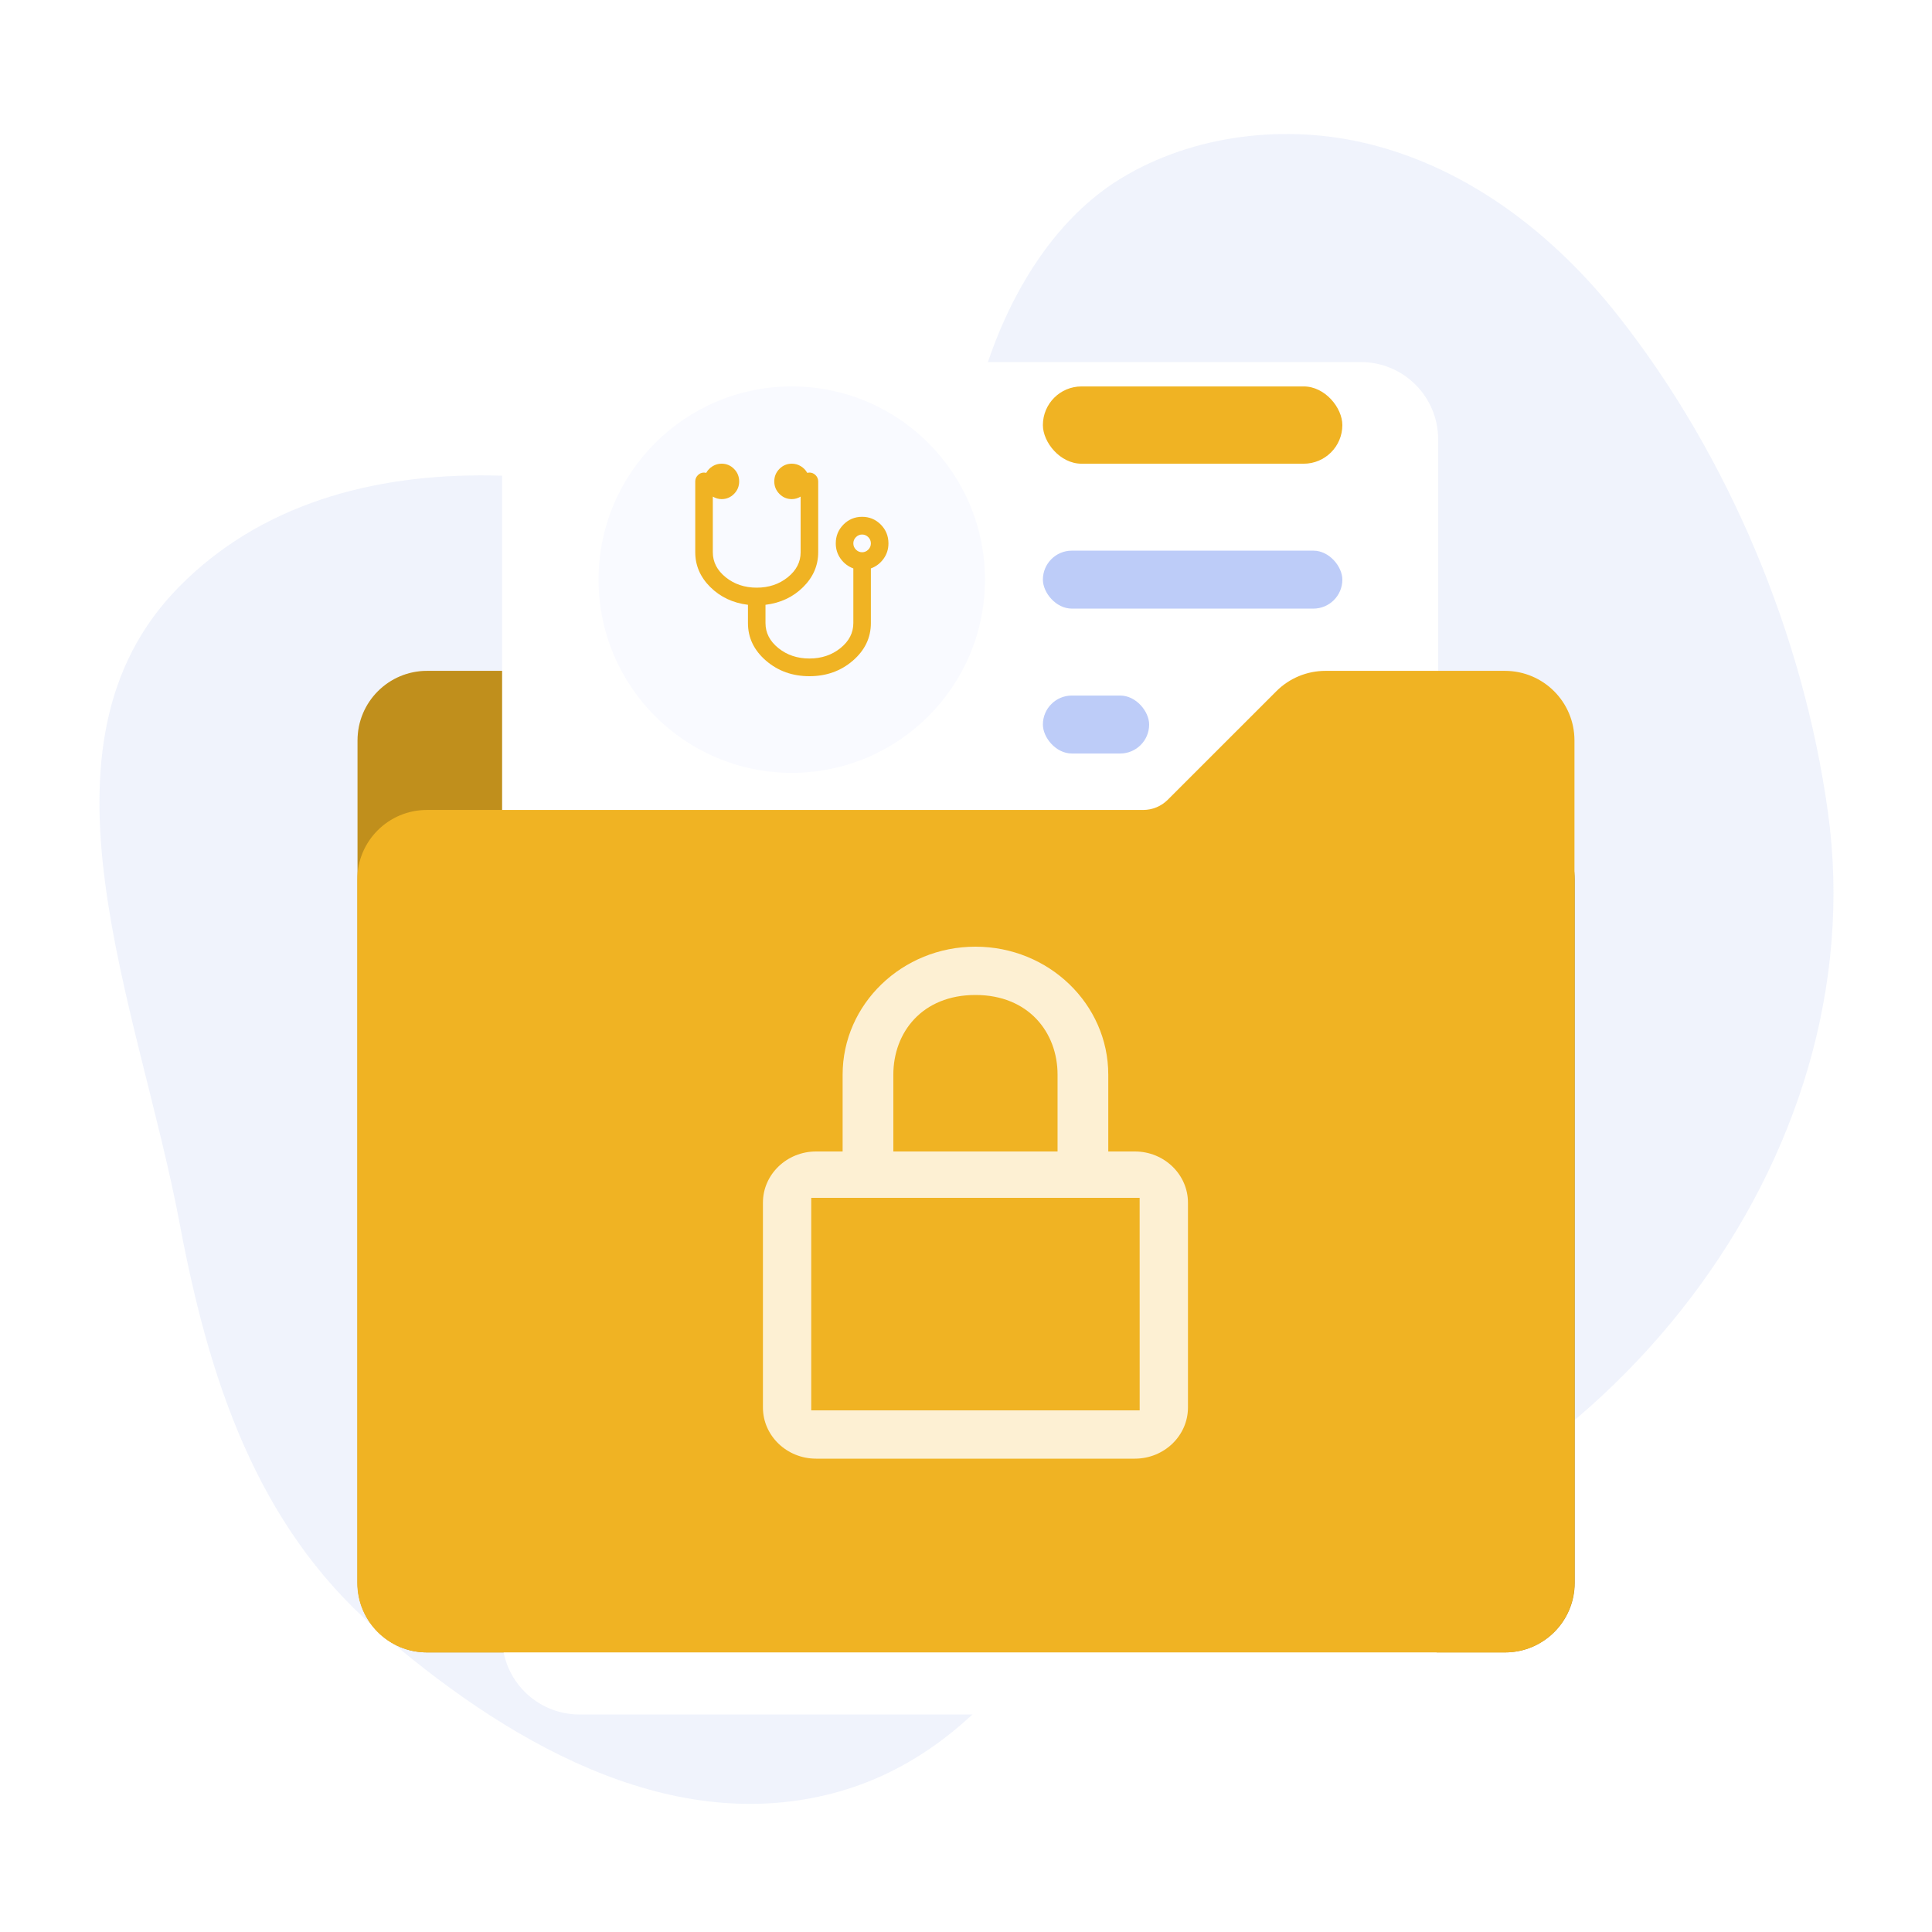 <svg viewBox="0 0 64 64" fill="none" xmlns="http://www.w3.org/2000/svg">
<path fill-rule="evenodd" clip-rule="evenodd" d="M5.955 40.549C4.589 33.271 0.732 24.707 5.935 19.435C11.32 13.978 20.738 15.4 27.788 18.427C33.512 20.885 35.725 27.229 37.774 33.106C39.422 37.833 39.694 42.713 37.88 47.377C35.863 52.563 32.935 58.033 27.54 59.418C22.072 60.822 16.66 57.63 12.41 53.915C8.489 50.488 6.916 45.664 5.955 40.549Z" fill="#A0B2EC" fill-opacity="0.16"/>
<path d="M53.605 10.463C57.283 15.131 59.742 21.06 60.552 26.899C62.143 38.371 53.256 49.807 41.389 52.415C35.806 53.642 29.569 52.299 26.006 48.026C23.369 44.865 23.232 40.688 24.623 36.864C25.796 33.638 28.007 30.877 29.435 27.762C31.617 23 31.145 18.068 32.381 13.166C33.059 10.479 34.592 7.455 37.136 5.908C39.551 4.439 42.624 4.105 45.306 4.759C48.689 5.584 51.511 7.806 53.605 10.463Z" fill="#A0B2EC" fill-opacity="0.16"/>
<path d="M52.164 29.135L52.164 52.434C52.164 53.706 51.132 54.738 49.86 54.738L14.148 54.738C12.875 54.738 11.844 53.706 11.844 52.434L11.844 24.527C11.844 23.254 12.875 22.223 14.148 22.223L23.349 22.223C24.622 22.223 25.653 23.254 25.653 24.527L25.653 25.679C25.653 26.315 26.169 26.831 26.805 26.831L49.86 26.831C51.132 26.831 52.164 27.862 52.164 29.135Z" fill="#F0B323"/>
<path d="M52.164 29.135L52.164 52.434C52.164 53.706 51.132 54.738 49.86 54.738L14.148 54.738C12.875 54.738 11.844 53.706 11.844 52.434L11.844 24.527C11.844 23.254 12.875 22.223 14.148 22.223L23.349 22.223C24.622 22.223 25.653 23.254 25.653 24.527L25.653 25.679C25.653 26.315 26.169 26.831 26.805 26.831L49.86 26.831C51.132 26.831 52.164 27.862 52.164 29.135Z" fill="black" fill-opacity="0.2"/>
<g filter="url(#filter0_d_12064_205215)">
<path d="M19.193 54.401H45.081C46.495 54.401 47.641 53.255 47.641 51.841V12.161C47.641 10.747 46.495 9.601 45.081 9.601H19.193C17.779 9.601 16.633 10.747 16.633 12.161V51.841C16.633 53.255 17.779 54.401 19.193 54.401Z" fill="white"/>
</g>
<rect x="34.547" y="12.801" width="9.92" height="2.56" rx="1.28" fill="#F0B323"/>
<rect x="34.547" y="18.241" width="9.92" height="1.92" rx="0.96" fill="#BDCCF8"/>
<rect x="34.547" y="23.041" width="3.52" height="1.92" rx="0.96" fill="#BDCCF8"/>
<circle cx="26.228" cy="19.201" r="6.4" fill="#F9FAFF"/>
<path d="M28.849 18C28.849 17.921 28.821 17.852 28.763 17.794C28.706 17.736 28.637 17.707 28.558 17.707C28.48 17.707 28.412 17.736 28.354 17.794C28.296 17.852 28.268 17.921 28.268 18C28.268 18.08 28.296 18.148 28.354 18.207C28.412 18.265 28.48 18.294 28.558 18.294C28.637 18.294 28.706 18.265 28.763 18.207C28.821 18.148 28.849 18.08 28.849 18ZM29.431 18C29.431 18.19 29.378 18.359 29.27 18.509C29.162 18.659 29.022 18.766 28.849 18.83V20.64C28.849 21.126 28.65 21.541 28.252 21.885C27.853 22.229 27.374 22.4 26.813 22.4C26.253 22.4 25.773 22.229 25.374 21.885C24.976 21.541 24.777 21.126 24.777 20.64V20.035C24.28 19.974 23.865 19.779 23.531 19.449C23.198 19.119 23.031 18.734 23.031 18.294V15.947C23.031 15.868 23.06 15.799 23.118 15.741C23.175 15.683 23.243 15.654 23.322 15.654C23.34 15.654 23.365 15.657 23.395 15.663C23.446 15.571 23.518 15.498 23.608 15.443C23.699 15.388 23.798 15.36 23.904 15.36C24.065 15.36 24.202 15.418 24.315 15.532C24.429 15.647 24.486 15.785 24.486 15.947C24.486 16.109 24.429 16.247 24.315 16.362C24.202 16.476 24.065 16.534 23.904 16.534C23.804 16.534 23.707 16.506 23.613 16.451V18.294C23.613 18.618 23.756 18.894 24.04 19.123C24.325 19.352 24.668 19.467 25.068 19.467C25.468 19.467 25.81 19.352 26.095 19.123C26.38 18.894 26.522 18.618 26.522 18.294V16.451C26.428 16.506 26.331 16.534 26.231 16.534C26.071 16.534 25.933 16.476 25.82 16.362C25.706 16.247 25.649 16.109 25.649 15.947C25.649 15.785 25.706 15.647 25.82 15.532C25.933 15.418 26.071 15.36 26.231 15.36C26.337 15.36 26.436 15.388 26.527 15.443C26.618 15.498 26.689 15.571 26.74 15.663C26.771 15.657 26.795 15.654 26.813 15.654C26.892 15.654 26.96 15.683 27.018 15.741C27.075 15.799 27.104 15.868 27.104 15.947V18.294C27.104 18.734 26.937 19.119 26.604 19.449C26.271 19.779 25.855 19.974 25.358 20.035V20.64C25.358 20.964 25.501 21.241 25.786 21.47C26.071 21.699 26.413 21.814 26.813 21.814C27.213 21.814 27.555 21.699 27.84 21.47C28.125 21.241 28.268 20.964 28.268 20.64V18.83C28.095 18.766 27.955 18.659 27.847 18.509C27.74 18.359 27.686 18.19 27.686 18C27.686 17.756 27.771 17.548 27.94 17.377C28.11 17.206 28.316 17.12 28.558 17.12C28.801 17.12 29.007 17.206 29.177 17.377C29.346 17.548 29.431 17.756 29.431 18Z" fill="#F0B323"/>
<rect x="19.828" y="28.801" width="3.84" height="2.56" rx="1.28" fill="#A05BB6"/>
<rect x="19.828" y="33.921" width="3.84" height="2.56" rx="1.28" fill="#A05BB6"/>
<rect x="25.266" y="29.121" width="19.2" height="1.92" rx="0.96" fill="#BDCCF8"/>
<rect x="25.266" y="34.241" width="9.92" height="1.92" rx="0.96" fill="#BDCCF8"/>
<rect x="19.828" y="39.681" width="24.64" height="9.28" rx="0.813" fill="#F9FAFF"/>
<path d="M22.391 45.441H24.822C24.948 45.441 25.062 45.368 25.114 45.253L25.961 43.38C26.076 43.127 26.436 43.13 26.547 43.385L28.218 47.243C28.334 47.512 28.719 47.497 28.814 47.22L29.351 45.657C29.395 45.528 29.517 45.441 29.653 45.441H30.635C30.756 45.441 30.866 45.373 30.921 45.266L32.613 41.93C32.739 41.681 33.1 41.701 33.198 41.962L34.958 46.642C35.058 46.908 35.43 46.921 35.548 46.663L36.022 45.628C36.074 45.514 36.188 45.441 36.313 45.441H37.669C37.79 45.441 37.9 45.373 37.955 45.266L38.636 43.924C38.754 43.69 39.088 43.69 39.206 43.924L39.887 45.266C39.942 45.373 40.052 45.441 40.173 45.441H41.911" stroke="#A05BB6" stroke-width="0.8" stroke-linecap="round"/>
<path d="M11.836 29.135L11.836 52.434C11.836 53.706 12.868 54.738 14.14 54.738L49.852 54.738C51.125 54.738 52.156 53.706 52.156 52.434L52.156 24.527C52.156 23.254 51.125 22.223 49.852 22.223L43.909 22.223C43.298 22.223 42.712 22.465 42.28 22.898L38.684 26.493C38.468 26.709 38.175 26.831 37.87 26.831L14.14 26.831C12.868 26.831 11.836 27.862 11.836 29.135Z" fill="#F0B323"/>
<path d="M32.313 31.36C29.887 31.36 27.913 33.262 27.913 35.6V38.144H27.033C26.063 38.144 25.273 38.905 25.273 39.84V46.624C25.273 47.56 26.063 48.32 27.033 48.32H37.593C38.564 48.32 39.353 47.56 39.353 46.624V39.84C39.353 38.905 38.564 38.144 37.593 38.144H36.713V35.6C36.713 33.262 34.74 31.36 32.313 31.36ZM37.752 39.68L37.753 46.72H26.873V39.68H37.752ZM29.593 38.144V35.6C29.593 34.198 30.55 32.96 32.313 32.96C34.07 32.96 35.033 34.198 35.033 35.6V38.144H29.593Z" fill="#FDF0D3"/>
<defs>
<filter id="filter0_d_12064_205215" x="11.846" y="7.207" width="40.582" height="54.374" filterUnits="userSpaceOnUse" color-interpolation-filters="sRGB">
<feFlood flood-opacity="0" result="BackgroundImageFix"/>
<feColorMatrix in="SourceAlpha" type="matrix" values="0 0 0 0 0 0 0 0 0 0 0 0 0 0 0 0 0 0 127 0" result="hardAlpha"/>
<feOffset dy="2.393"/>
<feGaussianBlur stdDeviation="2.393"/>
<feColorMatrix type="matrix" values="0 0 0 0 0.047 0 0 0 0 0.255 0 0 0 0 0.604 0 0 0 0.1 0"/>
<feBlend mode="normal" in2="BackgroundImageFix" result="effect1_dropShadow_12064_205215"/>
<feBlend mode="normal" in="SourceGraphic" in2="effect1_dropShadow_12064_205215" result="shape"/>
</filter>
</defs>
</svg>
